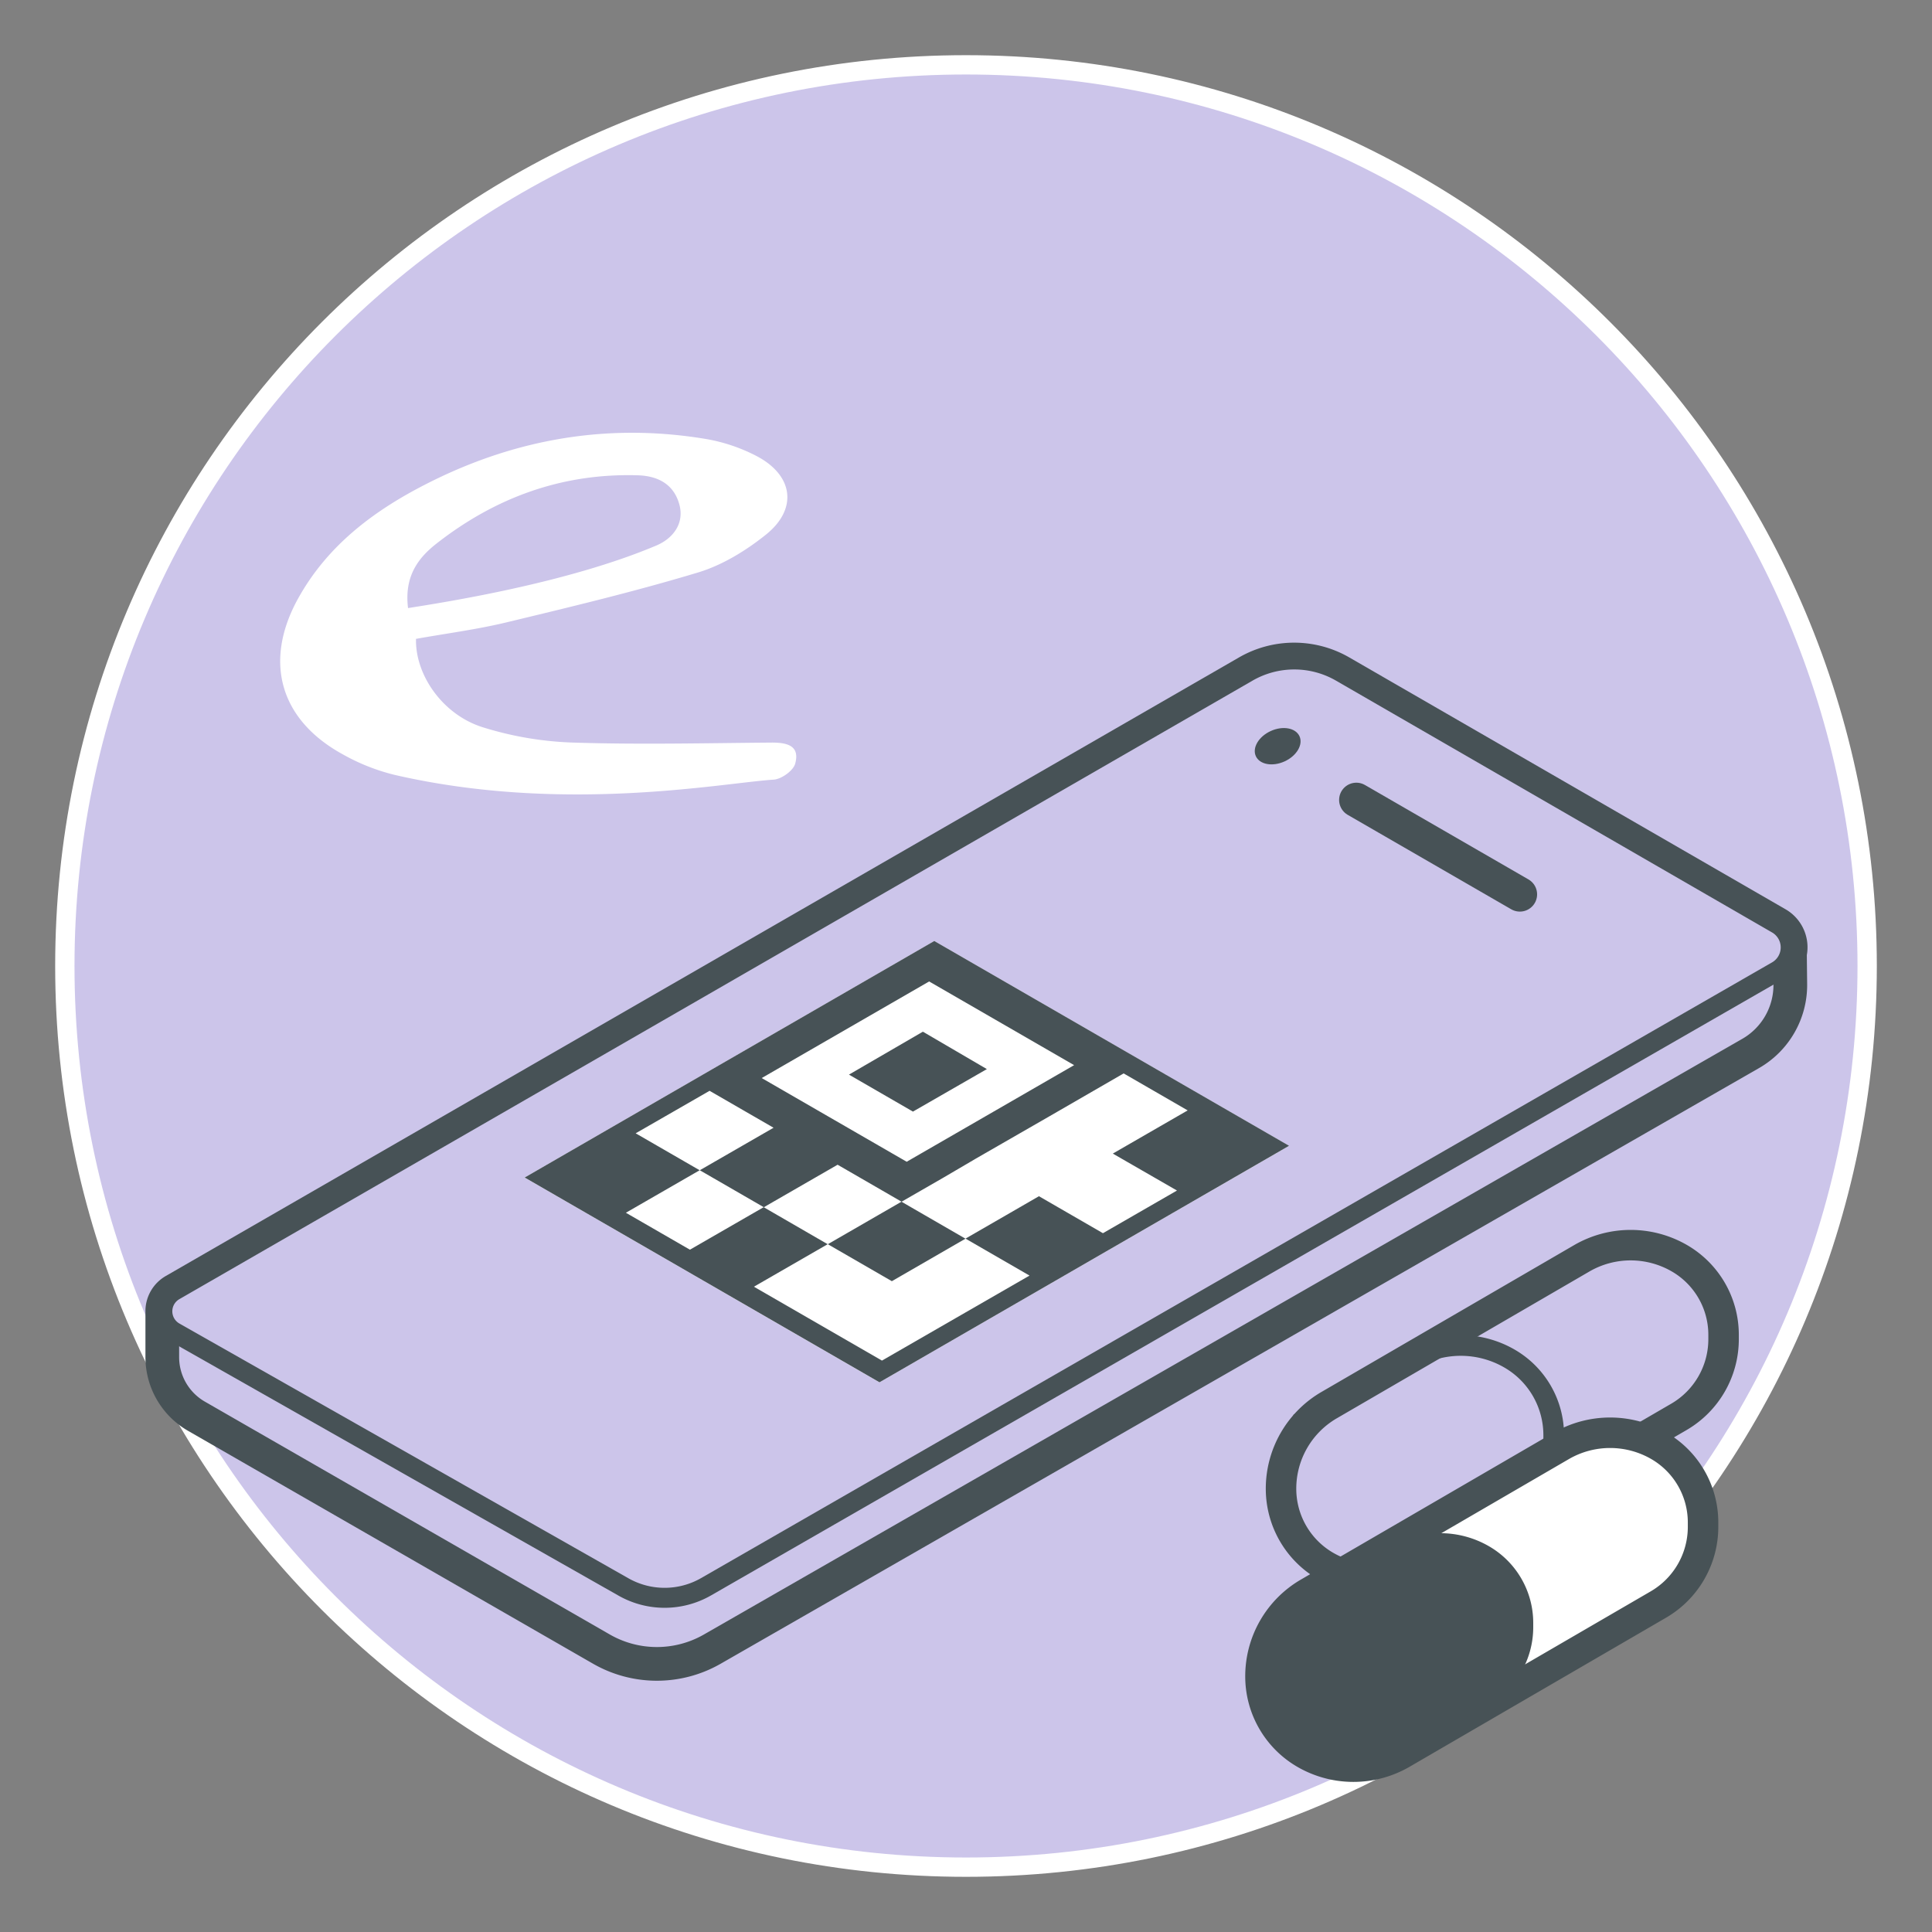 <svg id="Ebene_1" data-name="Ebene 1" xmlns="http://www.w3.org/2000/svg" viewBox="0 0 500 500"><rect x="0" y="0" width="500" height="500" fill="#808080" stroke="none"/><defs><style>.cls-1,.cls-4,.cls-7{fill:#ccc5ea;}.cls-1{stroke:#fff;stroke-width:5px;}.cls-1,.cls-4,.cls-8{stroke-miterlimit:10;}.cls-2,.cls-9{fill:#fff;}.cls-3,.cls-5,.cls-8{fill:none;}.cls-3,.cls-4,.cls-5,.cls-7,.cls-8,.cls-9{stroke:#475256;}.cls-3,.cls-5,.cls-7,.cls-9{stroke-linecap:round;stroke-linejoin:round;}.cls-3{stroke-width:8.72px;}.cls-4{stroke-width:5.17px;}.cls-5{stroke-width:8.92px;}.cls-6{fill:#475256;}.cls-7,.cls-9{stroke-width:7.89px;}.cls-8{stroke-width:5.35px;}</style></defs><path class="cls-1" d="M250,483.22c128.8,0,233.22-104.42,233.22-233.22S378.8,16.78,250,16.78,16.78,121.2,16.78,250,121.2,483.22,250,483.22"/><path class="cls-2" d="M102.13,200.54a53,53,0,0,1-13.48-5.35c-16.26-8.94-20.52-24.05-11.46-40.37,7.81-14.06,20.18-23.11,34.23-30.12,22.59-11.28,46.39-15.25,71.34-11.08a44.75,44.75,0,0,1,13.11,4.44c9.47,5,10.64,13.67,2.33,20.32-5.18,4.15-11.27,7.88-17.56,9.78-16.31,4.92-32.92,8.9-49.49,12.89-7.75,1.87-15.71,2.89-23.49,4.29-.22,9.3,6.84,19.55,17.17,22.84a87.57,87.57,0,0,0,23.56,4c17.11.55,34.26.14,51.4,0,3.93,0,7.29.81,6,5.47-.5,1.81-3.56,4-5.58,4.12C186.71,202.66,145.93,210.63,102.13,200.54Zm3.47-43.17c9.8-1.55,41.28-6.46,64.31-16.21,4.06-1.73,7.35-5.54,5.87-10.73s-5.6-7.26-10.66-7.42c-19.59-.6-36.93,5.73-52.22,17.72C108.17,144.45,104.6,149.2,105.6,157.37Z"/><path class="cls-3" d="M459.89,239.08,347,173.91a24.19,24.19,0,0,0-24.15,0L45.09,334A6.15,6.15,0,0,0,42,339.11h0v12.13a17.64,17.64,0,0,0,8.83,15.27l104.81,60.27a28.82,28.82,0,0,0,28.72,0L453.06,272.64a20.42,20.42,0,0,0,10.27-17.88l-.09-8A7,7,0,0,0,459.89,239.08Z"/><path class="cls-4" d="M45.09,334l121.06-69.75L322.88,173.9a24.19,24.19,0,0,1,24.15,0l112.86,65.17a7.06,7.06,0,0,1,0,12.24L182.75,410.64a21.56,21.56,0,0,1-21.4.06L45.13,344.76A6.22,6.22,0,0,1,45.09,334Z"/><line class="cls-5" x1="351.02" y1="207.02" x2="393.34" y2="231.46"/><ellipse class="cls-6" cx="330.66" cy="193.1" rx="6.21" ry="4.32" transform="translate(-50.34 154.86) rotate(-24.55)"/><path class="cls-7" d="M331.53,385.29h0a23.08,23.08,0,0,0,11.55,20h0a25,25,0,0,0,25,0l66.36-38.57a23.26,23.26,0,0,0,11.62-20.14v-1.13a22.89,22.89,0,0,0-11.45-19.83h0a25.21,25.21,0,0,0-25.2,0l-65.39,38A25,25,0,0,0,331.53,385.29Z"/><path class="cls-8" d="M332.08,385.29h0a23.08,23.08,0,0,0,11.55,20h0a25,25,0,0,0,25,0l21.85-12.61a23.24,23.24,0,0,0,11.62-20.13v-1.13a22.89,22.89,0,0,0-11.45-19.83h0a25.18,25.18,0,0,0-25.21,0l-20.87,12A25,25,0,0,0,332.08,385.29Z"/><path class="cls-9" d="M326.21,433.86h0a23.1,23.1,0,0,0,11.55,20h0a25,25,0,0,0,25,0l66.36-38.57a23.25,23.25,0,0,0,11.63-20.14V394a22.91,22.91,0,0,0-11.45-19.83h0a25.23,25.23,0,0,0-25.21,0l-65.38,38A25,25,0,0,0,326.21,433.86Z"/><path class="cls-6" d="M326.77,433.86h0a23.08,23.08,0,0,0,11.55,20h0a25,25,0,0,0,25,0l21.85-12.61a23.25,23.25,0,0,0,11.63-20.13V420a22.91,22.91,0,0,0-11.45-19.83h0a25.18,25.18,0,0,0-25.21,0l-20.87,12A25,25,0,0,0,326.77,433.86Z"/><polygon class="cls-2" points="135.77 304.75 227.59 357.76 333.61 296.55 241.79 243.54 135.77 304.75"/><path class="cls-6" d="M233.3,311l16.56,9.57-19.05,11L214.24,322Zm100.31-14.47-106,61.21-91.82-53,106-61.21ZM197.13,279l37.52,21.66,43.33-25L240.46,254ZM304.6,308.11,288,298.55l.16-.1,19.21-11.08-16.57-9.57-19.2,11.09-19.13,11-.08.05L244,304.86,233.33,311l-16.56-9.57-19.09,11-16.57-9.57,19.09-11-16.56-9.56-19.13,11,16.56,9.56-19.09,11,16.57,9.56,19.09-11L214.2,322l-19.09,11,16.57,9.56,16.57,9.56,19.09-11,0,0,19.1-11-16.57-9.57,10.63-6.13,8.38-4.84,16.56,9.57Zm-84.89-30,16.56,9.57,19.13-11L238.84,267Z"/></svg>